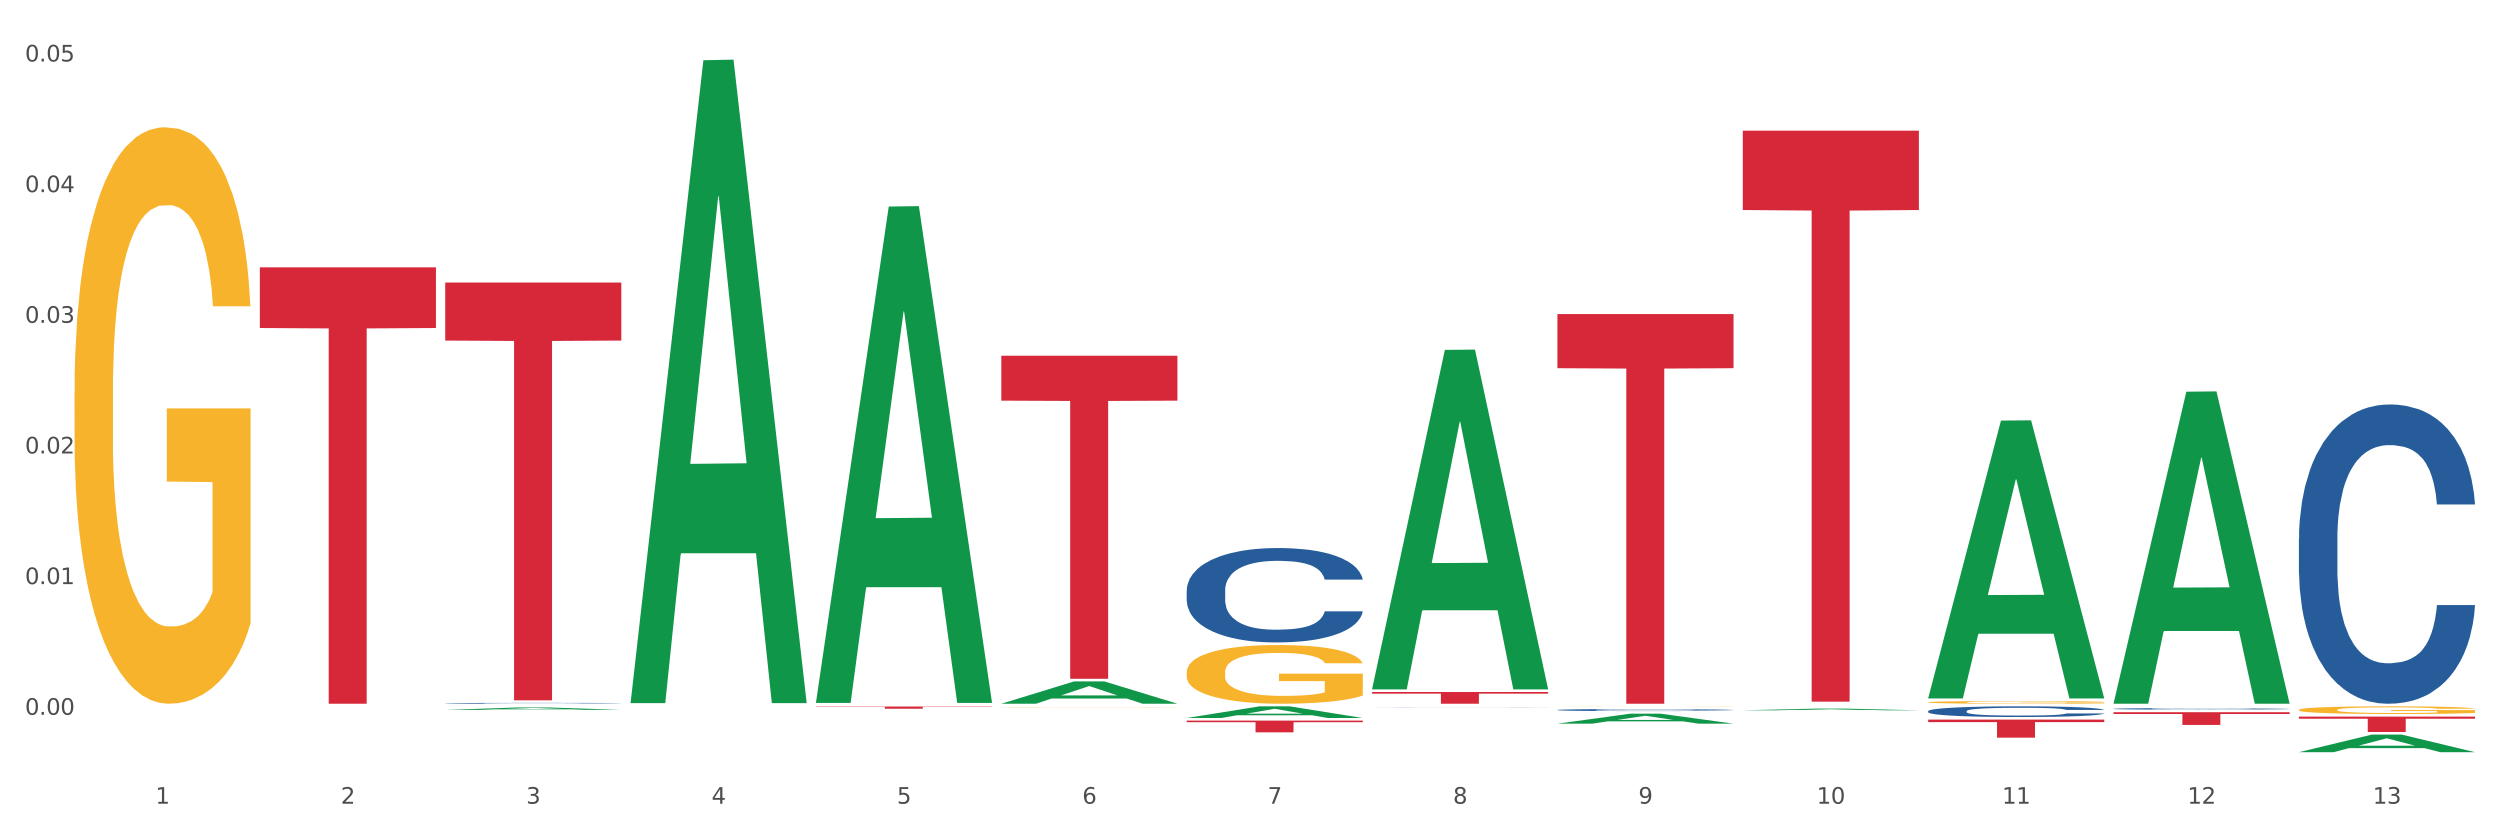 <?xml version="1.0" encoding="utf-8" standalone="no"?>
<!DOCTYPE svg PUBLIC "-//W3C//DTD SVG 1.1//EN"
  "http://www.w3.org/Graphics/SVG/1.1/DTD/svg11.dtd">
<svg xmlns:xlink="http://www.w3.org/1999/xlink" width="1080pt" height="360pt" viewBox="0 0 1080 360" xmlns="http://www.w3.org/2000/svg" version="1.1">
 <rect x="0" y="0" width="1080" height="360" fill="#333333" stroke="none"/>
 <defs>
  <style type="text/css">*{stroke-linejoin: round; stroke-linecap: butt}</style>
 </defs>
 <g id="figure_1">
  <g id="patch_1">
   <path d="M 0 360 
L 1080 360 
L 1080 0 
L 0 0 
z
" style="fill: #ffffff; stroke: #ffffff; stroke-linejoin: miter"/>
  </g>
  <g id="axes_1">
   <g id="matplotlib.axis_1">
    <g id="xtick_1">
     <g id="text_1">
      <!-- 1 -->
      <g style="fill: #4d4d4d" transform="translate(67.159 347.204) scale(0.096 -0.096)">
       <defs>
        <path id="DejaVuSans-31" d="M 794 531 
L 1825 531 
L 1825 4091 
L 703 3866 
L 703 4441 
L 1819 4666 
L 2450 4666 
L 2450 531 
L 3481 531 
L 3481 0 
L 794 0 
L 794 531 
z
" transform="scale(0.016)"/>
       </defs>
       <use xlink:href="#DejaVuSans-31"/>
      </g>
     </g>
    </g>
    <g id="xtick_2">
     <g id="text_2">
      <!-- 2 -->
      <g style="fill: #4d4d4d" transform="translate(147.238 347.204) scale(0.096 -0.096)">
       <defs>
        <path id="DejaVuSans-32" d="M 1228 531 
L 3431 531 
L 3431 0 
L 469 0 
L 469 531 
Q 828 903 1448 1529 
Q 2069 2156 2228 2338 
Q 2531 2678 2651 2914 
Q 2772 3150 2772 3378 
Q 2772 3750 2511 3984 
Q 2250 4219 1831 4219 
Q 1534 4219 1204 4116 
Q 875 4013 500 3803 
L 500 4441 
Q 881 4594 1212 4672 
Q 1544 4750 1819 4750 
Q 2544 4750 2975 4387 
Q 3406 4025 3406 3419 
Q 3406 3131 3298 2873 
Q 3191 2616 2906 2266 
Q 2828 2175 2409 1742 
Q 1991 1309 1228 531 
z
" transform="scale(0.016)"/>
       </defs>
       <use xlink:href="#DejaVuSans-32"/>
      </g>
     </g>
    </g>
    <g id="xtick_3">
     <g id="text_3">
      <!-- 3 -->
      <g style="fill: #4d4d4d" transform="translate(227.317 347.204) scale(0.096 -0.096)">
       <defs>
        <path id="DejaVuSans-33" d="M 2597 2516 
Q 3050 2419 3304 2112 
Q 3559 1806 3559 1356 
Q 3559 666 3084 287 
Q 2609 -91 1734 -91 
Q 1441 -91 1130 -33 
Q 819 25 488 141 
L 488 750 
Q 750 597 1062 519 
Q 1375 441 1716 441 
Q 2309 441 2620 675 
Q 2931 909 2931 1356 
Q 2931 1769 2642 2001 
Q 2353 2234 1838 2234 
L 1294 2234 
L 1294 2753 
L 1863 2753 
Q 2328 2753 2575 2939 
Q 2822 3125 2822 3475 
Q 2822 3834 2567 4026 
Q 2313 4219 1838 4219 
Q 1578 4219 1281 4162 
Q 984 4106 628 3988 
L 628 4550 
Q 988 4650 1302 4700 
Q 1616 4750 1894 4750 
Q 2613 4750 3031 4423 
Q 3450 4097 3450 3541 
Q 3450 3153 3228 2886 
Q 3006 2619 2597 2516 
z
" transform="scale(0.016)"/>
       </defs>
       <use xlink:href="#DejaVuSans-33"/>
      </g>
     </g>
    </g>
    <g id="xtick_4">
     <g id="text_4">
      <!-- 4 -->
      <g style="fill: #4d4d4d" transform="translate(307.396 347.204) scale(0.096 -0.096)">
       <defs>
        <path id="DejaVuSans-34" d="M 2419 4116 
L 825 1625 
L 2419 1625 
L 2419 4116 
z
M 2253 4666 
L 3047 4666 
L 3047 1625 
L 3713 1625 
L 3713 1100 
L 3047 1100 
L 3047 0 
L 2419 0 
L 2419 1100 
L 313 1100 
L 313 1709 
L 2253 4666 
z
" transform="scale(0.016)"/>
       </defs>
       <use xlink:href="#DejaVuSans-34"/>
      </g>
     </g>
    </g>
    <g id="xtick_5">
     <g id="text_5">
      <!-- 5 -->
      <g style="fill: #4d4d4d" transform="translate(387.475 347.204) scale(0.096 -0.096)">
       <defs>
        <path id="DejaVuSans-35" d="M 691 4666 
L 3169 4666 
L 3169 4134 
L 1269 4134 
L 1269 2991 
Q 1406 3038 1543 3061 
Q 1681 3084 1819 3084 
Q 2600 3084 3056 2656 
Q 3513 2228 3513 1497 
Q 3513 744 3044 326 
Q 2575 -91 1722 -91 
Q 1428 -91 1123 -41 
Q 819 9 494 109 
L 494 744 
Q 775 591 1075 516 
Q 1375 441 1709 441 
Q 2250 441 2565 725 
Q 2881 1009 2881 1497 
Q 2881 1984 2565 2268 
Q 2250 2553 1709 2553 
Q 1456 2553 1204 2497 
Q 953 2441 691 2322 
L 691 4666 
z
" transform="scale(0.016)"/>
       </defs>
       <use xlink:href="#DejaVuSans-35"/>
      </g>
     </g>
    </g>
    <g id="xtick_6">
     <g id="text_6">
      <!-- 6 -->
      <g style="fill: #4d4d4d" transform="translate(467.554 347.204) scale(0.096 -0.096)">
       <defs>
        <path id="DejaVuSans-36" d="M 2113 2584 
Q 1688 2584 1439 2293 
Q 1191 2003 1191 1497 
Q 1191 994 1439 701 
Q 1688 409 2113 409 
Q 2538 409 2786 701 
Q 3034 994 3034 1497 
Q 3034 2003 2786 2293 
Q 2538 2584 2113 2584 
z
M 3366 4563 
L 3366 3988 
Q 3128 4100 2886 4159 
Q 2644 4219 2406 4219 
Q 1781 4219 1451 3797 
Q 1122 3375 1075 2522 
Q 1259 2794 1537 2939 
Q 1816 3084 2150 3084 
Q 2853 3084 3261 2657 
Q 3669 2231 3669 1497 
Q 3669 778 3244 343 
Q 2819 -91 2113 -91 
Q 1303 -91 875 529 
Q 447 1150 447 2328 
Q 447 3434 972 4092 
Q 1497 4750 2381 4750 
Q 2619 4750 2861 4703 
Q 3103 4656 3366 4563 
z
" transform="scale(0.016)"/>
       </defs>
       <use xlink:href="#DejaVuSans-36"/>
      </g>
     </g>
    </g>
    <g id="xtick_7">
     <g id="text_7">
      <!-- 7 -->
      <g style="fill: #4d4d4d" transform="translate(547.634 347.204) scale(0.096 -0.096)">
       <defs>
        <path id="DejaVuSans-37" d="M 525 4666 
L 3525 4666 
L 3525 4397 
L 1831 0 
L 1172 0 
L 2766 4134 
L 525 4134 
L 525 4666 
z
" transform="scale(0.016)"/>
       </defs>
       <use xlink:href="#DejaVuSans-37"/>
      </g>
     </g>
    </g>
    <g id="xtick_8">
     <g id="text_8">
      <!-- 8 -->
      <g style="fill: #4d4d4d" transform="translate(627.713 347.204) scale(0.096 -0.096)">
       <defs>
        <path id="DejaVuSans-38" d="M 2034 2216 
Q 1584 2216 1326 1975 
Q 1069 1734 1069 1313 
Q 1069 891 1326 650 
Q 1584 409 2034 409 
Q 2484 409 2743 651 
Q 3003 894 3003 1313 
Q 3003 1734 2745 1975 
Q 2488 2216 2034 2216 
z
M 1403 2484 
Q 997 2584 770 2862 
Q 544 3141 544 3541 
Q 544 4100 942 4425 
Q 1341 4750 2034 4750 
Q 2731 4750 3128 4425 
Q 3525 4100 3525 3541 
Q 3525 3141 3298 2862 
Q 3072 2584 2669 2484 
Q 3125 2378 3379 2068 
Q 3634 1759 3634 1313 
Q 3634 634 3220 271 
Q 2806 -91 2034 -91 
Q 1263 -91 848 271 
Q 434 634 434 1313 
Q 434 1759 690 2068 
Q 947 2378 1403 2484 
z
M 1172 3481 
Q 1172 3119 1398 2916 
Q 1625 2713 2034 2713 
Q 2441 2713 2670 2916 
Q 2900 3119 2900 3481 
Q 2900 3844 2670 4047 
Q 2441 4250 2034 4250 
Q 1625 4250 1398 4047 
Q 1172 3844 1172 3481 
z
" transform="scale(0.016)"/>
       </defs>
       <use xlink:href="#DejaVuSans-38"/>
      </g>
     </g>
    </g>
    <g id="xtick_9">
     <g id="text_9">
      <!-- 9 -->
      <g style="fill: #4d4d4d" transform="translate(707.792 347.204) scale(0.096 -0.096)">
       <defs>
        <path id="DejaVuSans-39" d="M 703 97 
L 703 672 
Q 941 559 1184 500 
Q 1428 441 1663 441 
Q 2288 441 2617 861 
Q 2947 1281 2994 2138 
Q 2813 1869 2534 1725 
Q 2256 1581 1919 1581 
Q 1219 1581 811 2004 
Q 403 2428 403 3163 
Q 403 3881 828 4315 
Q 1253 4750 1959 4750 
Q 2769 4750 3195 4129 
Q 3622 3509 3622 2328 
Q 3622 1225 3098 567 
Q 2575 -91 1691 -91 
Q 1453 -91 1209 -44 
Q 966 3 703 97 
z
M 1959 2075 
Q 2384 2075 2632 2365 
Q 2881 2656 2881 3163 
Q 2881 3666 2632 3958 
Q 2384 4250 1959 4250 
Q 1534 4250 1286 3958 
Q 1038 3666 1038 3163 
Q 1038 2656 1286 2365 
Q 1534 2075 1959 2075 
z
" transform="scale(0.016)"/>
       </defs>
       <use xlink:href="#DejaVuSans-39"/>
      </g>
     </g>
    </g>
    <g id="xtick_10">
     <g id="text_10">
      <!-- 10 -->
      <g style="fill: #4d4d4d" transform="translate(784.817 347.204) scale(0.096 -0.096)">
       <defs>
        <path id="DejaVuSans-30" d="M 2034 4250 
Q 1547 4250 1301 3770 
Q 1056 3291 1056 2328 
Q 1056 1369 1301 889 
Q 1547 409 2034 409 
Q 2525 409 2770 889 
Q 3016 1369 3016 2328 
Q 3016 3291 2770 3770 
Q 2525 4250 2034 4250 
z
M 2034 4750 
Q 2819 4750 3233 4129 
Q 3647 3509 3647 2328 
Q 3647 1150 3233 529 
Q 2819 -91 2034 -91 
Q 1250 -91 836 529 
Q 422 1150 422 2328 
Q 422 3509 836 4129 
Q 1250 4750 2034 4750 
z
" transform="scale(0.016)"/>
       </defs>
       <use xlink:href="#DejaVuSans-31"/>
       <use xlink:href="#DejaVuSans-30" transform="translate(63.623 0)"/>
      </g>
     </g>
    </g>
    <g id="xtick_11">
     <g id="text_11">
      <!-- 11 -->
      <g style="fill: #4d4d4d" transform="translate(864.896 347.204) scale(0.096 -0.096)">
       <use xlink:href="#DejaVuSans-31"/>
       <use xlink:href="#DejaVuSans-31" transform="translate(63.623 0)"/>
      </g>
     </g>
    </g>
    <g id="xtick_12">
     <g id="text_12">
      <!-- 12 -->
      <g style="fill: #4d4d4d" transform="translate(944.975 347.204) scale(0.096 -0.096)">
       <use xlink:href="#DejaVuSans-31"/>
       <use xlink:href="#DejaVuSans-32" transform="translate(63.623 0)"/>
      </g>
     </g>
    </g>
    <g id="xtick_13">
     <g id="text_13">
      <!-- 13 -->
      <g style="fill: #4d4d4d" transform="translate(1025.054 347.204) scale(0.096 -0.096)">
       <use xlink:href="#DejaVuSans-31"/>
       <use xlink:href="#DejaVuSans-33" transform="translate(63.623 0)"/>
      </g>
     </g>
    </g>
    <g id="xtick_14"/>
    <g id="xtick_15"/>
    <g id="xtick_16"/>
    <g id="xtick_17"/>
    <g id="xtick_18"/>
    <g id="xtick_19"/>
    <g id="xtick_20"/>
    <g id="xtick_21"/>
    <g id="xtick_22"/>
    <g id="xtick_23"/>
    <g id="xtick_24"/>
    <g id="xtick_25"/>
   </g>
   <g id="matplotlib.axis_2">
    <g id="ytick_1">
     <g id="text_14">
      <!-- 0.00 -->
      <g style="fill: #4d4d4d" transform="translate(10.8 308.783) scale(0.096 -0.096)">
       <defs>
        <path id="DejaVuSans-2e" d="M 684 794 
L 1344 794 
L 1344 0 
L 684 0 
L 684 794 
z
" transform="scale(0.016)"/>
       </defs>
       <use xlink:href="#DejaVuSans-30"/>
       <use xlink:href="#DejaVuSans-2e" transform="translate(63.623 0)"/>
       <use xlink:href="#DejaVuSans-30" transform="translate(95.41 0)"/>
       <use xlink:href="#DejaVuSans-30" transform="translate(159.033 0)"/>
      </g>
     </g>
    </g>
    <g id="ytick_2">
     <g id="text_15">
      <!-- 0.01 -->
      <g style="fill: #4d4d4d" transform="translate(10.8 252.339) scale(0.096 -0.096)">
       <use xlink:href="#DejaVuSans-30"/>
       <use xlink:href="#DejaVuSans-2e" transform="translate(63.623 0)"/>
       <use xlink:href="#DejaVuSans-30" transform="translate(95.41 0)"/>
       <use xlink:href="#DejaVuSans-31" transform="translate(159.033 0)"/>
      </g>
     </g>
    </g>
    <g id="ytick_3">
     <g id="text_16">
      <!-- 0.02 -->
      <g style="fill: #4d4d4d" transform="translate(10.8 195.895) scale(0.096 -0.096)">
       <use xlink:href="#DejaVuSans-30"/>
       <use xlink:href="#DejaVuSans-2e" transform="translate(63.623 0)"/>
       <use xlink:href="#DejaVuSans-30" transform="translate(95.41 0)"/>
       <use xlink:href="#DejaVuSans-32" transform="translate(159.033 0)"/>
      </g>
     </g>
    </g>
    <g id="ytick_4">
     <g id="text_17">
      <!-- 0.03 -->
      <g style="fill: #4d4d4d" transform="translate(10.8 139.451) scale(0.096 -0.096)">
       <use xlink:href="#DejaVuSans-30"/>
       <use xlink:href="#DejaVuSans-2e" transform="translate(63.623 0)"/>
       <use xlink:href="#DejaVuSans-30" transform="translate(95.41 0)"/>
       <use xlink:href="#DejaVuSans-33" transform="translate(159.033 0)"/>
      </g>
     </g>
    </g>
    <g id="ytick_5">
     <g id="text_18">
      <!-- 0.04 -->
      <g style="fill: #4d4d4d" transform="translate(10.8 83.007) scale(0.096 -0.096)">
       <use xlink:href="#DejaVuSans-30"/>
       <use xlink:href="#DejaVuSans-2e" transform="translate(63.623 0)"/>
       <use xlink:href="#DejaVuSans-30" transform="translate(95.41 0)"/>
       <use xlink:href="#DejaVuSans-34" transform="translate(159.033 0)"/>
      </g>
     </g>
    </g>
    <g id="ytick_6">
     <g id="text_19">
      <!-- 0.05 -->
      <g style="fill: #4d4d4d" transform="translate(10.8 26.563) scale(0.096 -0.096)">
       <use xlink:href="#DejaVuSans-30"/>
       <use xlink:href="#DejaVuSans-2e" transform="translate(63.623 0)"/>
       <use xlink:href="#DejaVuSans-30" transform="translate(95.41 0)"/>
       <use xlink:href="#DejaVuSans-35" transform="translate(159.033 0)"/>
      </g>
     </g>
    </g>
    <g id="ytick_7"/>
    <g id="ytick_8"/>
    <g id="ytick_9"/>
    <g id="ytick_10"/>
    <g id="ytick_11"/>
    <g id="ytick_12"/>
   </g>
   <g id="PolyCollection_1">
    <path d="M 192.333 306.669 
L 192.412 306.668 
L 223.783 305.614 
L 236.802 305.613 
L 268.408 306.671 
L 253.35 306.671 
L 246.527 306.425 
L 214.136 306.425 
L 213.901 306.429 
L 207.313 306.671 
L 192.333 306.671 
L 192.333 306.669 
L 218.215 306.277 
L 242.449 306.276 
L 230.449 305.838 
L 230.292 305.836 
L 230.136 305.839 
L 218.136 306.276 
L 218.215 306.277 
L 192.333 306.669 
z
" clip-path="url(#p542a4265da)" style="fill: #109648"/>
    <path d="M 672.808 305.159 
L 672.898 305.159 
L 672.898 305.158 
L 673.078 305.156 
L 673.976 305.153 
L 675.323 305.15 
L 676.311 305.148 
L 677.299 305.147 
L 678.467 305.146 
L 679.904 305.144 
L 682.508 305.142 
L 684.125 305.141 
L 686.101 305.14 
L 689.694 305.139 
L 692.299 305.138 
L 694.993 305.137 
L 699.394 305.136 
L 702.268 305.136 
L 705.322 305.136 
L 709.005 305.135 
L 711.789 305.135 
L 717.896 305.135 
L 723.106 305.136 
L 725.621 305.136 
L 728.854 305.137 
L 730.561 305.137 
L 733.345 305.138 
L 736.219 305.139 
L 738.195 305.14 
L 741.159 305.141 
L 743.405 305.143 
L 745.47 305.145 
L 746.548 305.146 
L 747.357 305.148 
L 748.075 305.149 
L 748.794 305.151 
L 732.626 305.151 
L 731.998 305.15 
L 731.01 305.148 
L 729.573 305.147 
L 728.315 305.146 
L 726.16 305.145 
L 724.184 305.144 
L 722.118 305.143 
L 719.603 305.143 
L 717.627 305.143 
L 714.843 305.142 
L 709.364 305.142 
L 705.681 305.143 
L 703.166 305.143 
L 701.55 305.144 
L 700.113 305.144 
L 698.496 305.145 
L 696.61 305.146 
L 695.263 305.147 
L 693.915 305.148 
L 692.837 305.149 
L 691.849 305.15 
L 691.041 305.152 
L 690.412 305.153 
L 689.873 305.155 
L 689.424 305.158 
L 689.424 305.165 
L 689.604 305.166 
L 690.053 305.168 
L 690.592 305.169 
L 691.49 305.171 
L 692.299 305.172 
L 693.825 305.174 
L 695.532 305.176 
L 696.879 305.176 
L 698.226 305.177 
L 700.562 305.178 
L 703.166 305.179 
L 705.412 305.18 
L 708.466 305.18 
L 710.531 305.18 
L 712.328 305.18 
L 716.729 305.18 
L 719.872 305.18 
L 723.375 305.18 
L 726.07 305.179 
L 728.315 305.179 
L 730.83 305.178 
L 732.447 305.177 
L 732.447 305.167 
L 712.687 305.167 
L 712.687 305.161 
L 748.883 305.161 
L 748.883 305.18 
L 747.357 305.181 
L 745.65 305.182 
L 743.854 305.183 
L 741.159 305.184 
L 737.926 305.185 
L 735.052 305.185 
L 731.998 305.186 
L 728.405 305.187 
L 723.735 305.187 
L 720.86 305.187 
L 717.268 305.187 
L 713.046 305.187 
L 709.364 305.187 
L 705.771 305.187 
L 701.999 305.187 
L 698.316 305.186 
L 695.532 305.185 
L 692.748 305.185 
L 689.784 305.184 
L 687.448 305.183 
L 685.652 305.182 
L 683.676 305.181 
L 681.52 305.179 
L 679.904 305.178 
L 678.467 305.177 
L 676.94 305.175 
L 675.862 305.173 
L 674.784 305.172 
L 674.155 305.17 
L 673.437 305.168 
L 672.898 305.165 
L 672.808 305.159 
z
" clip-path="url(#p542a4265da)" style="fill: #f7b32b"/>
    <path d="M 832.967 303.396 
L 833.056 303.395 
L 833.056 303.357 
L 833.236 303.324 
L 834.134 303.245 
L 835.481 303.18 
L 836.469 303.145 
L 837.457 303.116 
L 838.625 303.088 
L 840.062 303.058 
L 842.667 303.015 
L 844.283 302.993 
L 846.259 302.969 
L 849.852 302.936 
L 852.457 302.917 
L 855.151 302.901 
L 859.552 302.882 
L 862.427 302.873 
L 865.48 302.867 
L 869.163 302.863 
L 871.947 302.862 
L 878.055 302.865 
L 883.264 302.874 
L 885.779 302.882 
L 889.012 302.895 
L 890.719 302.903 
L 893.503 302.92 
L 896.377 302.942 
L 898.353 302.961 
L 901.317 302.997 
L 903.563 303.033 
L 905.629 303.077 
L 906.706 303.108 
L 907.515 303.136 
L 908.233 303.169 
L 908.952 303.221 
L 892.785 303.221 
L 892.156 303.184 
L 891.168 303.149 
L 889.731 303.115 
L 888.474 303.094 
L 886.318 303.068 
L 884.342 303.051 
L 882.276 303.038 
L 879.761 303.028 
L 877.785 303.022 
L 875.001 303.018 
L 869.522 303.019 
L 865.84 303.028 
L 863.325 303.038 
L 861.708 303.048 
L 860.271 303.058 
L 858.654 303.073 
L 856.768 303.095 
L 855.421 303.115 
L 854.074 303.141 
L 852.996 303.166 
L 852.008 303.195 
L 851.199 303.227 
L 850.571 303.26 
L 850.032 303.3 
L 849.583 303.366 
L 849.583 303.511 
L 849.762 303.544 
L 850.211 303.587 
L 850.75 303.62 
L 851.648 303.659 
L 852.457 303.685 
L 853.984 303.723 
L 855.69 303.755 
L 857.038 303.775 
L 858.385 303.792 
L 860.72 303.815 
L 863.325 303.834 
L 865.57 303.846 
L 868.624 303.856 
L 870.69 303.861 
L 872.486 303.863 
L 876.887 303.863 
L 880.031 303.859 
L 883.534 303.852 
L 886.228 303.843 
L 888.474 303.831 
L 890.988 303.812 
L 892.605 303.794 
L 892.605 303.573 
L 872.845 303.572 
L 872.845 303.426 
L 909.042 303.426 
L 909.042 303.856 
L 907.515 303.878 
L 905.808 303.899 
L 904.012 303.916 
L 901.317 303.939 
L 898.084 303.96 
L 895.21 303.975 
L 892.156 303.987 
L 888.563 303.999 
L 883.893 304.009 
L 881.019 304.014 
L 877.426 304.017 
L 873.205 304.018 
L 869.522 304.016 
L 865.929 304.01 
L 862.157 304.001 
L 858.475 303.987 
L 855.69 303.973 
L 852.906 303.957 
L 849.942 303.934 
L 847.607 303.913 
L 845.81 303.894 
L 843.834 303.87 
L 841.679 303.838 
L 840.062 303.81 
L 838.625 303.78 
L 837.098 303.742 
L 836.02 303.71 
L 834.942 303.668 
L 834.314 303.638 
L 833.595 303.59 
L 833.056 303.524 
L 832.967 303.396 
z
" clip-path="url(#p542a4265da)" style="fill: #f7b32b"/>
    <path d="M 993.125 306.667 
L 993.215 306.664 
L 993.215 306.555 
L 993.394 306.461 
L 994.292 306.234 
L 995.64 306.046 
L 996.628 305.946 
L 997.616 305.865 
L 998.783 305.783 
L 1000.22 305.698 
L 1002.825 305.574 
L 1004.442 305.511 
L 1006.418 305.444 
L 1010.01 305.347 
L 1012.615 305.293 
L 1015.31 305.247 
L 1019.711 305.193 
L 1022.585 305.169 
L 1025.639 305.15 
L 1029.321 305.138 
L 1032.105 305.135 
L 1038.213 305.144 
L 1043.422 305.172 
L 1045.937 305.193 
L 1049.171 305.229 
L 1050.877 305.253 
L 1053.662 305.302 
L 1056.536 305.365 
L 1058.512 305.42 
L 1061.476 305.523 
L 1063.721 305.626 
L 1065.787 305.753 
L 1066.865 305.841 
L 1067.673 305.922 
L 1068.392 306.016 
L 1069.11 306.164 
L 1052.943 306.164 
L 1052.314 306.058 
L 1051.326 305.959 
L 1049.889 305.862 
L 1048.632 305.801 
L 1046.476 305.725 
L 1044.5 305.677 
L 1042.434 305.641 
L 1039.92 305.61 
L 1037.944 305.595 
L 1035.159 305.583 
L 1029.68 305.586 
L 1025.998 305.61 
L 1023.483 305.641 
L 1021.866 305.668 
L 1020.429 305.698 
L 1018.813 305.741 
L 1016.926 305.804 
L 1015.579 305.862 
L 1014.232 305.934 
L 1013.154 306.007 
L 1012.166 306.092 
L 1011.358 306.182 
L 1010.729 306.276 
L 1010.19 306.391 
L 1009.741 306.582 
L 1009.741 306.997 
L 1009.921 307.09 
L 1010.37 307.215 
L 1010.909 307.308 
L 1011.807 307.42 
L 1012.615 307.496 
L 1014.142 307.605 
L 1015.849 307.696 
L 1017.196 307.753 
L 1018.543 307.802 
L 1020.878 307.868 
L 1023.483 307.923 
L 1025.728 307.956 
L 1028.782 307.986 
L 1030.848 307.998 
L 1032.644 308.004 
L 1037.045 308.004 
L 1040.189 307.995 
L 1043.692 307.974 
L 1046.386 307.947 
L 1048.632 307.914 
L 1051.147 307.859 
L 1052.763 307.808 
L 1052.763 307.175 
L 1033.004 307.172 
L 1033.004 306.751 
L 1069.2 306.751 
L 1069.2 307.986 
L 1067.673 308.05 
L 1065.967 308.107 
L 1064.17 308.159 
L 1061.476 308.222 
L 1058.242 308.283 
L 1055.368 308.325 
L 1052.314 308.362 
L 1048.722 308.395 
L 1044.051 308.425 
L 1041.177 308.437 
L 1037.584 308.446 
L 1033.363 308.449 
L 1029.68 308.443 
L 1026.088 308.428 
L 1022.315 308.401 
L 1018.633 308.362 
L 1015.849 308.322 
L 1013.064 308.274 
L 1010.1 308.21 
L 1007.765 308.15 
L 1005.969 308.095 
L 1003.993 308.026 
L 1001.837 307.935 
L 1000.22 307.853 
L 998.783 307.768 
L 997.256 307.659 
L 996.179 307.566 
L 995.101 307.448 
L 994.472 307.36 
L 993.754 307.224 
L 993.215 307.033 
L 993.125 306.667 
z
" clip-path="url(#p542a4265da)" style="fill: #f7b32b"/>
    <path d="M 832.967 307.209 
L 833.056 307.205 
L 833.056 307.087 
L 833.326 306.926 
L 834.315 306.631 
L 835.574 306.408 
L 837.732 306.147 
L 838.901 306.037 
L 840.43 305.915 
L 843.577 305.717 
L 847.174 305.548 
L 849.692 305.456 
L 851.581 305.397 
L 855.807 305.291 
L 858.235 305.245 
L 860.753 305.207 
L 862.911 305.182 
L 866.508 305.152 
L 869.385 305.14 
L 872.713 305.135 
L 875.5 305.14 
L 879.187 305.156 
L 884.583 305.207 
L 886.651 305.236 
L 889.438 305.287 
L 892.316 305.354 
L 894.654 305.422 
L 897.352 305.519 
L 900.139 305.645 
L 902.837 305.805 
L 904.725 305.953 
L 906.254 306.109 
L 907.603 306.298 
L 908.592 306.505 
L 909.042 306.678 
L 892.586 306.678 
L 892.136 306.522 
L 891.237 306.353 
L 890.338 306.239 
L 889.348 306.147 
L 887.82 306.041 
L 886.471 305.974 
L 884.223 305.894 
L 882.155 305.843 
L 880.446 305.814 
L 878.378 305.789 
L 873.972 305.763 
L 870.824 305.763 
L 868.846 305.772 
L 866.418 305.793 
L 864.35 305.822 
L 861.922 305.873 
L 860.033 305.928 
L 858.145 305.999 
L 857.066 306.05 
L 855.447 306.143 
L 854.368 306.218 
L 852.929 306.349 
L 852.12 306.442 
L 850.681 306.682 
L 850.052 306.859 
L 849.782 306.981 
L 849.602 307.116 
L 849.602 307.774 
L 850.142 308.069 
L 850.591 308.195 
L 851.311 308.338 
L 852.66 308.524 
L 854.638 308.705 
L 856.706 308.836 
L 858.415 308.916 
L 860.033 308.975 
L 861.652 309.021 
L 863.63 309.063 
L 865.249 309.088 
L 867.677 309.114 
L 870.554 309.126 
L 872.803 309.126 
L 877.389 309.105 
L 879.457 309.084 
L 881.435 309.055 
L 883.593 309.008 
L 885.302 308.958 
L 886.291 308.92 
L 887.91 308.84 
L 889.169 308.755 
L 890.248 308.659 
L 890.967 308.574 
L 891.776 308.448 
L 892.406 308.305 
L 892.586 308.229 
L 909.042 308.229 
L 908.682 308.38 
L 908.053 308.528 
L 906.794 308.726 
L 905.804 308.84 
L 904.276 308.979 
L 902.657 309.097 
L 900.409 309.227 
L 898.341 309.324 
L 896.183 309.409 
L 893.845 309.485 
L 889.618 309.59 
L 888.09 309.619 
L 884.852 309.67 
L 882.334 309.699 
L 878.648 309.729 
L 874.871 309.746 
L 870.914 309.75 
L 867.407 309.742 
L 863.54 309.716 
L 861.113 309.691 
L 858.415 309.653 
L 855.268 309.594 
L 852.3 309.522 
L 849.512 309.438 
L 846.905 309.341 
L 844.477 309.232 
L 841.329 309.05 
L 838.991 308.873 
L 837.283 308.709 
L 836.114 308.57 
L 834.945 308.393 
L 834.315 308.271 
L 833.326 307.976 
L 832.967 307.702 
L 832.967 307.209 
z
" clip-path="url(#p542a4265da)" style="fill: #255c99"/>
    <path d="M 993.125 309.567 
L 1069.2 309.567 
L 1069.2 310.494 
L 1039.275 310.5 
L 1039.275 316.237 
L 1022.87 316.237 
L 1022.87 310.5 
L 993.125 310.494 
L 993.125 309.573 
L 993.125 309.567 
z
" clip-path="url(#p542a4265da)" style="fill: #d62839"/>
    <path d="M 913.046 307.681 
L 989.121 307.681 
L 989.121 308.445 
L 959.196 308.45 
L 959.196 313.179 
L 942.791 313.179 
L 942.791 308.45 
L 913.046 308.445 
L 913.046 307.686 
L 913.046 307.681 
z
" clip-path="url(#p542a4265da)" style="fill: #d62839"/>
    <path d="M 832.967 310.868 
L 909.042 310.868 
L 909.042 311.951 
L 879.116 311.958 
L 879.116 318.664 
L 862.712 318.664 
L 862.712 311.958 
L 832.967 311.951 
L 832.967 310.875 
L 832.967 310.868 
z
" clip-path="url(#p542a4265da)" style="fill: #d62839"/>
    <path d="M 752.887 56.452 
L 828.963 56.452 
L 828.963 90.732 
L 799.037 90.964 
L 799.037 303.127 
L 782.632 303.127 
L 782.632 90.964 
L 752.887 90.732 
L 752.887 56.684 
L 752.887 56.452 
z
" clip-path="url(#p542a4265da)" style="fill: #d62839"/>
    <path d="M 672.808 135.666 
L 748.883 135.666 
L 748.883 159.061 
L 718.958 159.219 
L 718.958 304.018 
L 702.553 304.018 
L 702.553 159.219 
L 672.808 159.061 
L 672.808 135.824 
L 672.808 135.666 
z
" clip-path="url(#p542a4265da)" style="fill: #d62839"/>
    <path d="M 512.65 290.373 
L 512.74 290.35 
L 512.74 289.516 
L 512.919 288.798 
L 513.818 287.061 
L 515.165 285.624 
L 516.153 284.86 
L 517.141 284.234 
L 518.308 283.609 
L 519.745 282.96 
L 522.35 282.01 
L 523.967 281.524 
L 525.943 281.014 
L 529.536 280.273 
L 532.14 279.856 
L 534.835 279.508 
L 539.236 279.092 
L 542.11 278.906 
L 545.164 278.767 
L 548.846 278.675 
L 551.631 278.651 
L 557.738 278.721 
L 562.948 278.929 
L 565.462 279.092 
L 568.696 279.37 
L 570.402 279.555 
L 573.187 279.925 
L 576.061 280.412 
L 578.037 280.829 
L 581.001 281.617 
L 583.246 282.404 
L 585.312 283.377 
L 586.39 284.049 
L 587.198 284.674 
L 587.917 285.393 
L 588.635 286.528 
L 572.468 286.528 
L 571.839 285.717 
L 570.851 284.952 
L 569.414 284.211 
L 568.157 283.748 
L 566.001 283.169 
L 564.025 282.798 
L 561.96 282.52 
L 559.445 282.288 
L 557.469 282.173 
L 554.684 282.08 
L 549.206 282.103 
L 545.523 282.288 
L 543.008 282.52 
L 541.391 282.729 
L 539.954 282.96 
L 538.338 283.285 
L 536.451 283.771 
L 535.104 284.211 
L 533.757 284.767 
L 532.679 285.323 
L 531.691 285.972 
L 530.883 286.667 
L 530.254 287.385 
L 529.715 288.265 
L 529.266 289.725 
L 529.266 292.898 
L 529.446 293.616 
L 529.895 294.566 
L 530.434 295.284 
L 531.332 296.141 
L 532.14 296.721 
L 533.667 297.555 
L 535.374 298.25 
L 536.721 298.69 
L 538.068 299.06 
L 540.403 299.57 
L 543.008 299.987 
L 545.254 300.242 
L 548.307 300.473 
L 550.373 300.566 
L 552.169 300.612 
L 556.571 300.612 
L 559.714 300.543 
L 563.217 300.381 
L 565.912 300.172 
L 568.157 299.918 
L 570.672 299.501 
L 572.289 299.107 
L 572.289 294.265 
L 552.529 294.242 
L 552.529 291.022 
L 588.725 291.022 
L 588.725 300.473 
L 587.198 300.96 
L 585.492 301.4 
L 583.695 301.794 
L 581.001 302.28 
L 577.767 302.744 
L 574.893 303.068 
L 571.839 303.346 
L 568.247 303.601 
L 563.576 303.833 
L 560.702 303.925 
L 557.109 303.995 
L 552.888 304.018 
L 549.206 303.972 
L 545.613 303.856 
L 541.841 303.647 
L 538.158 303.346 
L 535.374 303.045 
L 532.589 302.674 
L 529.625 302.188 
L 527.29 301.724 
L 525.494 301.307 
L 523.518 300.775 
L 521.362 300.08 
L 519.745 299.454 
L 518.308 298.806 
L 516.781 297.972 
L 515.704 297.253 
L 514.626 296.35 
L 513.997 295.678 
L 513.279 294.636 
L 512.74 293.176 
L 512.65 290.373 
z
" clip-path="url(#p542a4265da)" style="fill: #f7b32b"/>
    <path d="M 592.729 298.951 
L 668.804 298.951 
L 668.804 299.656 
L 638.879 299.66 
L 638.879 304.018 
L 622.474 304.018 
L 622.474 299.66 
L 592.729 299.656 
L 592.729 298.956 
L 592.729 298.951 
z
" clip-path="url(#p542a4265da)" style="fill: #d62839"/>
    <path d="M 432.571 153.686 
L 508.646 153.686 
L 508.646 173.079 
L 478.721 173.21 
L 478.721 293.237 
L 462.316 293.237 
L 462.316 173.21 
L 432.571 173.079 
L 432.571 153.817 
L 432.571 153.686 
z
" clip-path="url(#p542a4265da)" style="fill: #d62839"/>
    <path d="M 352.492 305.223 
L 428.567 305.223 
L 428.567 305.354 
L 398.641 305.355 
L 398.641 306.168 
L 382.237 306.168 
L 382.237 305.355 
L 352.492 305.354 
L 352.492 305.224 
L 352.492 305.223 
z
" clip-path="url(#p542a4265da)" style="fill: #d62839"/>
    <path d="M 192.333 122.043 
L 268.408 122.043 
L 268.408 147.125 
L 238.483 147.294 
L 238.483 302.531 
L 222.078 302.531 
L 222.078 147.294 
L 192.333 147.125 
L 192.333 122.213 
L 192.333 122.043 
z
" clip-path="url(#p542a4265da)" style="fill: #d62839"/>
    <path d="M 112.254 115.501 
L 188.329 115.501 
L 188.329 141.699 
L 158.404 141.876 
L 158.404 304.018 
L 141.999 304.018 
L 141.999 141.876 
L 112.254 141.699 
L 112.254 115.678 
L 112.254 115.501 
z
" clip-path="url(#p542a4265da)" style="fill: #d62839"/>
    <path d="M 192.333 303.814 
L 192.423 303.814 
L 192.423 303.805 
L 192.693 303.792 
L 193.682 303.768 
L 194.941 303.75 
L 197.099 303.729 
L 198.268 303.721 
L 199.797 303.711 
L 202.944 303.695 
L 206.541 303.681 
L 209.059 303.674 
L 210.947 303.669 
L 215.174 303.661 
L 217.602 303.657 
L 220.12 303.654 
L 222.278 303.652 
L 225.875 303.65 
L 228.752 303.649 
L 232.079 303.648 
L 234.867 303.649 
L 238.554 303.65 
L 243.949 303.654 
L 246.018 303.656 
L 248.805 303.66 
L 251.683 303.666 
L 254.021 303.671 
L 256.718 303.679 
L 259.506 303.689 
L 262.204 303.702 
L 264.092 303.714 
L 265.621 303.726 
L 266.97 303.741 
L 267.959 303.758 
L 268.408 303.772 
L 251.953 303.772 
L 251.503 303.759 
L 250.604 303.746 
L 249.704 303.737 
L 248.715 303.729 
L 247.187 303.721 
L 245.838 303.715 
L 243.59 303.709 
L 241.521 303.705 
L 239.813 303.703 
L 237.745 303.701 
L 233.338 303.699 
L 230.191 303.699 
L 228.213 303.699 
L 225.785 303.701 
L 223.717 303.703 
L 221.289 303.707 
L 219.4 303.712 
L 217.512 303.717 
L 216.433 303.722 
L 214.814 303.729 
L 213.735 303.735 
L 212.296 303.745 
L 211.487 303.753 
L 210.048 303.772 
L 209.419 303.786 
L 209.149 303.796 
L 208.969 303.807 
L 208.969 303.86 
L 209.509 303.883 
L 209.958 303.893 
L 210.678 303.905 
L 212.027 303.92 
L 214.005 303.934 
L 216.073 303.945 
L 217.782 303.951 
L 219.4 303.956 
L 221.019 303.959 
L 222.997 303.963 
L 224.616 303.965 
L 227.044 303.967 
L 229.921 303.968 
L 232.169 303.968 
L 236.755 303.966 
L 238.824 303.965 
L 240.802 303.962 
L 242.96 303.958 
L 244.669 303.954 
L 245.658 303.951 
L 247.276 303.945 
L 248.535 303.938 
L 249.615 303.93 
L 250.334 303.924 
L 251.143 303.914 
L 251.773 303.902 
L 251.953 303.896 
L 268.408 303.896 
L 268.049 303.908 
L 267.419 303.92 
L 266.16 303.936 
L 265.171 303.945 
L 263.643 303.956 
L 262.024 303.966 
L 259.776 303.976 
L 257.708 303.984 
L 255.549 303.991 
L 253.211 303.997 
L 248.985 304.005 
L 247.456 304.007 
L 244.219 304.011 
L 241.701 304.014 
L 238.014 304.016 
L 234.238 304.018 
L 230.281 304.018 
L 226.774 304.017 
L 222.907 304.015 
L 220.479 304.013 
L 217.782 304.01 
L 214.634 304.005 
L 211.667 304 
L 208.879 303.993 
L 206.271 303.985 
L 203.843 303.976 
L 200.696 303.962 
L 198.358 303.948 
L 196.65 303.934 
L 195.481 303.923 
L 194.312 303.909 
L 193.682 303.899 
L 192.693 303.876 
L 192.333 303.854 
L 192.333 303.814 
z
" clip-path="url(#p542a4265da)" style="fill: #255c99"/>
    <path d="M 512.65 255.078 
L 512.74 255.041 
L 512.74 253.998 
L 513.01 252.583 
L 513.999 249.976 
L 515.258 248.002 
L 517.416 245.693 
L 518.585 244.725 
L 520.114 243.645 
L 523.261 241.895 
L 526.858 240.405 
L 529.376 239.586 
L 531.264 239.065 
L 535.49 238.134 
L 537.918 237.724 
L 540.436 237.389 
L 542.594 237.165 
L 546.191 236.905 
L 549.069 236.793 
L 552.396 236.756 
L 555.184 236.793 
L 558.871 236.942 
L 564.266 237.389 
L 566.334 237.65 
L 569.122 238.096 
L 571.999 238.692 
L 574.337 239.288 
L 577.035 240.145 
L 579.823 241.262 
L 582.52 242.677 
L 584.409 243.98 
L 585.937 245.358 
L 587.286 247.034 
L 588.275 248.859 
L 588.725 250.386 
L 572.269 250.386 
L 571.819 249.008 
L 570.92 247.518 
L 570.021 246.513 
L 569.032 245.693 
L 567.503 244.762 
L 566.154 244.167 
L 563.906 243.459 
L 561.838 243.012 
L 560.129 242.751 
L 558.061 242.528 
L 553.655 242.305 
L 550.508 242.305 
L 548.529 242.379 
L 546.101 242.565 
L 544.033 242.826 
L 541.605 243.273 
L 539.717 243.757 
L 537.828 244.39 
L 536.749 244.837 
L 535.131 245.656 
L 534.052 246.327 
L 532.613 247.481 
L 531.804 248.3 
L 530.365 250.423 
L 529.735 251.987 
L 529.466 253.067 
L 529.286 254.259 
L 529.286 260.068 
L 529.825 262.675 
L 530.275 263.792 
L 530.994 265.058 
L 532.343 266.697 
L 534.321 268.298 
L 536.39 269.453 
L 538.098 270.16 
L 539.717 270.682 
L 541.335 271.091 
L 543.314 271.464 
L 544.932 271.687 
L 547.36 271.911 
L 550.238 272.022 
L 552.486 272.022 
L 557.072 271.836 
L 559.14 271.65 
L 561.119 271.389 
L 563.277 270.98 
L 564.985 270.533 
L 565.974 270.198 
L 567.593 269.49 
L 568.852 268.745 
L 569.931 267.889 
L 570.65 267.144 
L 571.46 266.027 
L 572.089 264.76 
L 572.269 264.09 
L 588.725 264.09 
L 588.365 265.431 
L 587.736 266.734 
L 586.477 268.484 
L 585.488 269.49 
L 583.959 270.719 
L 582.341 271.762 
L 580.092 272.916 
L 578.024 273.773 
L 575.866 274.517 
L 573.528 275.188 
L 569.302 276.119 
L 567.773 276.379 
L 564.536 276.826 
L 562.018 277.087 
L 558.331 277.348 
L 554.554 277.497 
L 550.598 277.534 
L 547.091 277.459 
L 543.224 277.236 
L 540.796 277.012 
L 538.098 276.677 
L 534.951 276.156 
L 531.983 275.523 
L 529.196 274.778 
L 526.588 273.922 
L 524.16 272.953 
L 521.013 271.352 
L 518.675 269.788 
L 516.966 268.336 
L 515.797 267.107 
L 514.628 265.542 
L 513.999 264.463 
L 513.01 261.856 
L 512.65 259.435 
L 512.65 255.078 
z
" clip-path="url(#p542a4265da)" style="fill: #255c99"/>
    <path d="M 592.729 305.801 
L 592.819 305.801 
L 592.819 305.8 
L 593.089 305.798 
L 594.078 305.795 
L 595.337 305.792 
L 597.495 305.789 
L 598.664 305.788 
L 600.193 305.787 
L 603.34 305.784 
L 606.937 305.782 
L 609.455 305.781 
L 611.343 305.781 
L 615.57 305.78 
L 617.998 305.779 
L 620.515 305.779 
L 622.674 305.778 
L 626.27 305.778 
L 629.148 305.778 
L 632.475 305.778 
L 635.263 305.778 
L 638.95 305.778 
L 644.345 305.779 
L 646.413 305.779 
L 649.201 305.78 
L 652.078 305.78 
L 654.417 305.781 
L 657.114 305.782 
L 659.902 305.784 
L 662.6 305.785 
L 664.488 305.787 
L 666.017 305.789 
L 667.365 305.791 
L 668.355 305.793 
L 668.804 305.795 
L 652.348 305.795 
L 651.899 305.793 
L 650.999 305.791 
L 650.1 305.79 
L 649.111 305.789 
L 647.582 305.788 
L 646.233 305.787 
L 643.985 305.786 
L 641.917 305.786 
L 640.209 305.785 
L 638.14 305.785 
L 633.734 305.785 
L 630.587 305.785 
L 628.608 305.785 
L 626.181 305.785 
L 624.112 305.786 
L 621.684 305.786 
L 619.796 305.787 
L 617.908 305.787 
L 616.829 305.788 
L 615.21 305.789 
L 614.131 305.79 
L 612.692 305.791 
L 611.883 305.792 
L 610.444 305.795 
L 609.814 305.797 
L 609.545 305.798 
L 609.365 305.8 
L 609.365 305.807 
L 609.904 305.81 
L 610.354 305.812 
L 611.073 305.813 
L 612.422 305.816 
L 614.401 305.818 
L 616.469 305.819 
L 618.177 305.82 
L 619.796 305.821 
L 621.415 305.821 
L 623.393 305.822 
L 625.012 305.822 
L 627.439 305.822 
L 630.317 305.822 
L 632.565 305.822 
L 637.151 305.822 
L 639.219 305.822 
L 641.198 305.821 
L 643.356 305.821 
L 645.064 305.82 
L 646.054 305.82 
L 647.672 305.819 
L 648.931 305.818 
L 650.01 305.817 
L 650.73 305.816 
L 651.539 305.815 
L 652.168 305.813 
L 652.348 305.812 
L 668.804 305.812 
L 668.445 305.814 
L 667.815 305.816 
L 666.556 305.818 
L 665.567 305.819 
L 664.038 305.821 
L 662.42 305.822 
L 660.172 305.823 
L 658.103 305.824 
L 655.945 305.825 
L 653.607 305.826 
L 649.381 305.827 
L 647.852 305.828 
L 644.615 305.828 
L 642.097 305.829 
L 638.41 305.829 
L 634.633 305.829 
L 630.677 305.829 
L 627.17 305.829 
L 623.303 305.829 
L 620.875 305.829 
L 618.177 305.828 
L 615.03 305.827 
L 612.063 305.827 
L 609.275 305.826 
L 606.667 305.825 
L 604.239 305.823 
L 601.092 305.821 
L 598.754 305.819 
L 597.045 305.818 
L 595.876 305.816 
L 594.707 305.814 
L 594.078 305.813 
L 593.089 305.809 
L 592.729 305.806 
L 592.729 305.801 
z
" clip-path="url(#p542a4265da)" style="fill: #255c99"/>
    <path d="M 993.125 232.819 
L 993.215 232.701 
L 993.215 229.395 
L 993.485 224.908 
L 994.474 216.642 
L 995.733 210.385 
L 997.891 203.064 
L 999.06 199.994 
L 1000.588 196.57 
L 1003.736 191.02 
L 1007.333 186.297 
L 1009.851 183.7 
L 1011.739 182.047 
L 1015.965 179.095 
L 1018.393 177.796 
L 1020.911 176.733 
L 1023.069 176.025 
L 1026.666 175.198 
L 1029.544 174.844 
L 1032.871 174.726 
L 1035.659 174.844 
L 1039.345 175.316 
L 1044.741 176.733 
L 1046.809 177.56 
L 1049.597 178.977 
L 1052.474 180.866 
L 1054.812 182.755 
L 1057.51 185.471 
L 1060.298 189.013 
L 1062.995 193.5 
L 1064.884 197.632 
L 1066.412 202.001 
L 1067.761 207.315 
L 1068.75 213.1 
L 1069.2 217.941 
L 1052.744 217.941 
L 1052.294 213.573 
L 1051.395 208.85 
L 1050.496 205.662 
L 1049.507 203.064 
L 1047.978 200.112 
L 1046.629 198.223 
L 1044.381 195.979 
L 1042.313 194.563 
L 1040.604 193.736 
L 1038.536 193.028 
L 1034.13 192.319 
L 1030.983 192.319 
L 1029.004 192.555 
L 1026.576 193.146 
L 1024.508 193.972 
L 1022.08 195.389 
L 1020.192 196.924 
L 1018.303 198.931 
L 1017.224 200.348 
L 1015.606 202.946 
L 1014.527 205.071 
L 1013.088 208.731 
L 1012.278 211.329 
L 1010.84 218.059 
L 1010.21 223.019 
L 1009.94 226.443 
L 1009.761 230.221 
L 1009.761 248.641 
L 1010.3 256.906 
L 1010.75 260.448 
L 1011.469 264.463 
L 1012.818 269.658 
L 1014.796 274.735 
L 1016.865 278.396 
L 1018.573 280.639 
L 1020.192 282.292 
L 1021.81 283.591 
L 1023.789 284.772 
L 1025.407 285.48 
L 1027.835 286.189 
L 1030.713 286.543 
L 1032.961 286.543 
L 1037.547 285.952 
L 1039.615 285.362 
L 1041.594 284.535 
L 1043.752 283.237 
L 1045.46 281.82 
L 1046.449 280.757 
L 1048.068 278.514 
L 1049.327 276.152 
L 1050.406 273.436 
L 1051.125 271.075 
L 1051.935 267.533 
L 1052.564 263.518 
L 1052.744 261.393 
L 1069.2 261.393 
L 1068.84 265.644 
L 1068.211 269.776 
L 1066.952 275.326 
L 1065.963 278.514 
L 1064.434 282.41 
L 1062.815 285.716 
L 1060.567 289.377 
L 1058.499 292.092 
L 1056.341 294.454 
L 1054.003 296.579 
L 1049.777 299.531 
L 1048.248 300.358 
L 1045.011 301.774 
L 1042.493 302.601 
L 1038.806 303.427 
L 1035.029 303.9 
L 1031.072 304.018 
L 1027.565 303.782 
L 1023.699 303.073 
L 1021.271 302.365 
L 1018.573 301.302 
L 1015.426 299.649 
L 1012.458 297.642 
L 1009.671 295.28 
L 1007.063 292.565 
L 1004.635 289.495 
L 1001.488 284.417 
L 999.15 279.458 
L 997.441 274.853 
L 996.272 270.957 
L 995.103 265.998 
L 994.474 262.574 
L 993.485 254.308 
L 993.125 246.633 
L 993.125 232.819 
z
" clip-path="url(#p542a4265da)" style="fill: #255c99"/>
    <path d="M 913.046 306.206 
L 913.136 306.205 
L 913.136 306.189 
L 913.405 306.166 
L 914.395 306.125 
L 915.653 306.093 
L 917.812 306.057 
L 918.981 306.041 
L 920.509 306.024 
L 923.657 305.996 
L 927.254 305.972 
L 929.771 305.959 
L 931.66 305.951 
L 935.886 305.936 
L 938.314 305.93 
L 940.832 305.924 
L 942.99 305.921 
L 946.587 305.917 
L 949.465 305.915 
L 952.792 305.914 
L 955.579 305.915 
L 959.266 305.917 
L 964.662 305.924 
L 966.73 305.928 
L 969.518 305.936 
L 972.395 305.945 
L 974.733 305.955 
L 977.431 305.968 
L 980.218 305.986 
L 982.916 306.008 
L 984.805 306.029 
L 986.333 306.051 
L 987.682 306.078 
L 988.671 306.107 
L 989.121 306.131 
L 972.665 306.131 
L 972.215 306.109 
L 971.316 306.086 
L 970.417 306.07 
L 969.428 306.057 
L 967.899 306.042 
L 966.55 306.032 
L 964.302 306.021 
L 962.234 306.014 
L 960.525 306.01 
L 958.457 306.006 
L 954.051 306.003 
L 950.903 306.003 
L 948.925 306.004 
L 946.497 306.007 
L 944.429 306.011 
L 942.001 306.018 
L 940.113 306.026 
L 938.224 306.036 
L 937.145 306.043 
L 935.527 306.056 
L 934.447 306.067 
L 933.009 306.085 
L 932.199 306.098 
L 930.761 306.132 
L 930.131 306.157 
L 929.861 306.174 
L 929.681 306.193 
L 929.681 306.285 
L 930.221 306.327 
L 930.671 306.345 
L 931.39 306.365 
L 932.739 306.391 
L 934.717 306.416 
L 936.785 306.435 
L 938.494 306.446 
L 940.113 306.454 
L 941.731 306.461 
L 943.71 306.467 
L 945.328 306.47 
L 947.756 306.474 
L 950.634 306.476 
L 952.882 306.476 
L 957.468 306.473 
L 959.536 306.47 
L 961.514 306.465 
L 963.673 306.459 
L 965.381 306.452 
L 966.37 306.447 
L 967.989 306.435 
L 969.248 306.423 
L 970.327 306.41 
L 971.046 306.398 
L 971.856 306.38 
L 972.485 306.36 
L 972.665 306.349 
L 989.121 306.349 
L 988.761 306.371 
L 988.132 306.391 
L 986.873 306.419 
L 985.884 306.435 
L 984.355 306.455 
L 982.736 306.471 
L 980.488 306.49 
L 978.42 306.503 
L 976.262 306.515 
L 973.924 306.526 
L 969.697 306.541 
L 968.169 306.545 
L 964.931 306.552 
L 962.414 306.556 
L 958.727 306.56 
L 954.95 306.563 
L 950.993 306.563 
L 947.486 306.562 
L 943.62 306.559 
L 941.192 306.555 
L 938.494 306.55 
L 935.347 306.541 
L 932.379 306.531 
L 929.592 306.519 
L 926.984 306.506 
L 924.556 306.49 
L 921.409 306.465 
L 919.071 306.44 
L 917.362 306.417 
L 916.193 306.397 
L 915.024 306.372 
L 914.395 306.355 
L 913.405 306.314 
L 913.046 306.275 
L 913.046 306.206 
z
" clip-path="url(#p542a4265da)" style="fill: #255c99"/>
    <path d="M 512.65 311.298 
L 588.725 311.298 
L 588.725 312.001 
L 558.8 312.006 
L 558.8 316.355 
L 542.395 316.355 
L 542.395 312.006 
L 512.65 312.001 
L 512.65 311.303 
L 512.65 311.298 
z
" clip-path="url(#p542a4265da)" style="fill: #d62839"/>
    <path d="M 432.571 305.637 
L 432.661 305.637 
L 432.661 305.633 
L 432.84 305.629 
L 433.738 305.62 
L 435.086 305.613 
L 436.074 305.609 
L 437.062 305.606 
L 438.229 305.603 
L 439.666 305.599 
L 442.271 305.595 
L 443.888 305.592 
L 445.864 305.589 
L 449.456 305.586 
L 452.061 305.584 
L 454.756 305.582 
L 459.157 305.58 
L 462.031 305.579 
L 465.085 305.578 
L 468.767 305.578 
L 471.551 305.577 
L 477.659 305.578 
L 482.868 305.579 
L 485.383 305.58 
L 488.617 305.581 
L 490.323 305.582 
L 493.108 305.584 
L 495.982 305.586 
L 497.958 305.589 
L 500.922 305.593 
L 503.167 305.597 
L 505.233 305.602 
L 506.311 305.605 
L 507.119 305.608 
L 507.838 305.612 
L 508.556 305.618 
L 492.389 305.618 
L 491.76 305.613 
L 490.772 305.61 
L 489.335 305.606 
L 488.078 305.603 
L 485.922 305.6 
L 483.946 305.599 
L 481.88 305.597 
L 479.366 305.596 
L 477.39 305.595 
L 474.605 305.595 
L 469.126 305.595 
L 465.444 305.596 
L 462.929 305.597 
L 461.312 305.598 
L 459.875 305.599 
L 458.258 305.601 
L 456.372 305.604 
L 455.025 305.606 
L 453.678 305.609 
L 452.6 305.611 
L 451.612 305.615 
L 450.804 305.618 
L 450.175 305.622 
L 449.636 305.627 
L 449.187 305.634 
L 449.187 305.65 
L 449.367 305.654 
L 449.816 305.659 
L 450.355 305.662 
L 451.253 305.667 
L 452.061 305.67 
L 453.588 305.674 
L 455.295 305.678 
L 456.642 305.68 
L 457.989 305.682 
L 460.324 305.684 
L 462.929 305.686 
L 465.174 305.688 
L 468.228 305.689 
L 470.294 305.689 
L 472.09 305.69 
L 476.491 305.69 
L 479.635 305.689 
L 483.138 305.688 
L 485.832 305.687 
L 488.078 305.686 
L 490.593 305.684 
L 492.209 305.682 
L 492.209 305.657 
L 472.45 305.657 
L 472.45 305.641 
L 508.646 305.641 
L 508.646 305.689 
L 507.119 305.691 
L 505.413 305.694 
L 503.616 305.696 
L 500.922 305.698 
L 497.688 305.701 
L 494.814 305.702 
L 491.76 305.704 
L 488.168 305.705 
L 483.497 305.706 
L 480.623 305.707 
L 477.03 305.707 
L 472.809 305.707 
L 469.126 305.707 
L 465.534 305.706 
L 461.761 305.705 
L 458.079 305.704 
L 455.295 305.702 
L 452.51 305.7 
L 449.546 305.698 
L 447.211 305.695 
L 445.415 305.693 
L 443.439 305.69 
L 441.283 305.687 
L 439.666 305.684 
L 438.229 305.68 
L 436.702 305.676 
L 435.625 305.672 
L 434.547 305.668 
L 433.918 305.664 
L 433.199 305.659 
L 432.661 305.652 
L 432.571 305.637 
z
" clip-path="url(#p542a4265da)" style="fill: #f7b32b"/>
    <path d="M 672.808 306.701 
L 672.898 306.7 
L 672.898 306.678 
L 673.168 306.647 
L 674.157 306.591 
L 675.416 306.548 
L 677.574 306.498 
L 678.743 306.477 
L 680.272 306.454 
L 683.419 306.416 
L 687.016 306.384 
L 689.534 306.366 
L 691.422 306.355 
L 695.649 306.335 
L 698.077 306.326 
L 700.595 306.319 
L 702.753 306.314 
L 706.35 306.308 
L 709.227 306.306 
L 712.554 306.305 
L 715.342 306.306 
L 719.029 306.309 
L 724.424 306.319 
L 726.492 306.324 
L 729.28 306.334 
L 732.158 306.347 
L 734.496 306.36 
L 737.193 306.378 
L 739.981 306.402 
L 742.679 306.433 
L 744.567 306.461 
L 746.096 306.491 
L 747.445 306.527 
L 748.434 306.567 
L 748.883 306.6 
L 732.427 306.6 
L 731.978 306.57 
L 731.079 306.538 
L 730.179 306.516 
L 729.19 306.498 
L 727.661 306.478 
L 726.313 306.465 
L 724.065 306.45 
L 721.996 306.44 
L 720.288 306.435 
L 718.22 306.43 
L 713.813 306.425 
L 710.666 306.425 
L 708.688 306.426 
L 706.26 306.431 
L 704.191 306.436 
L 701.764 306.446 
L 699.875 306.456 
L 697.987 306.47 
L 696.908 306.48 
L 695.289 306.497 
L 694.21 306.512 
L 692.771 306.537 
L 691.962 306.555 
L 690.523 306.6 
L 689.894 306.634 
L 689.624 306.658 
L 689.444 306.683 
L 689.444 306.809 
L 689.984 306.865 
L 690.433 306.89 
L 691.153 306.917 
L 692.501 306.952 
L 694.48 306.987 
L 696.548 307.012 
L 698.257 307.027 
L 699.875 307.039 
L 701.494 307.047 
L 703.472 307.055 
L 705.091 307.06 
L 707.519 307.065 
L 710.396 307.067 
L 712.644 307.067 
L 717.23 307.063 
L 719.299 307.059 
L 721.277 307.054 
L 723.435 307.045 
L 725.144 307.035 
L 726.133 307.028 
L 727.751 307.013 
L 729.01 306.997 
L 730.089 306.978 
L 730.809 306.962 
L 731.618 306.938 
L 732.248 306.91 
L 732.427 306.896 
L 748.883 306.896 
L 748.524 306.925 
L 747.894 306.953 
L 746.635 306.991 
L 745.646 307.013 
L 744.117 307.039 
L 742.499 307.062 
L 740.251 307.087 
L 738.183 307.105 
L 736.024 307.121 
L 733.686 307.136 
L 729.46 307.156 
L 727.931 307.162 
L 724.694 307.171 
L 722.176 307.177 
L 718.489 307.183 
L 714.713 307.186 
L 710.756 307.187 
L 707.249 307.185 
L 703.382 307.18 
L 700.954 307.175 
L 698.257 307.168 
L 695.109 307.157 
L 692.142 307.143 
L 689.354 307.127 
L 686.746 307.109 
L 684.318 307.088 
L 681.171 307.053 
L 678.833 307.019 
L 677.125 306.988 
L 675.956 306.961 
L 674.787 306.927 
L 674.157 306.904 
L 673.168 306.848 
L 672.808 306.795 
L 672.808 306.701 
z
" clip-path="url(#p542a4265da)" style="fill: #255c99"/>
    <path d="M 592.729 297.558 
L 592.807 297.42 
L 624.179 151.156 
L 637.198 151.018 
L 668.804 297.834 
L 653.746 297.834 
L 646.923 263.646 
L 614.532 263.646 
L 614.297 264.197 
L 607.709 297.834 
L 592.729 297.834 
L 592.729 297.558 
L 618.61 243.243 
L 642.845 243.106 
L 630.845 182.311 
L 630.688 182.036 
L 630.531 182.449 
L 618.532 243.106 
L 618.61 243.243 
L 592.729 297.558 
z
" clip-path="url(#p542a4265da)" style="fill: #109648"/>
    <path d="M 752.887 306.849 
L 752.966 306.848 
L 784.337 306.127 
L 797.356 306.127 
L 828.963 306.85 
L 813.904 306.85 
L 807.081 306.682 
L 774.69 306.682 
L 774.455 306.684 
L 767.867 306.85 
L 752.887 306.85 
L 752.887 306.849 
L 778.769 306.581 
L 803.003 306.58 
L 791.003 306.281 
L 790.847 306.28 
L 790.69 306.282 
L 778.69 306.58 
L 778.769 306.581 
L 752.887 306.849 
z
" clip-path="url(#p542a4265da)" style="fill: #109648"/>
    <path d="M 672.808 312.623 
L 672.887 312.619 
L 704.258 308.308 
L 717.277 308.304 
L 748.883 312.632 
L 733.825 312.632 
L 727.002 311.624 
L 694.611 311.624 
L 694.376 311.64 
L 687.788 312.632 
L 672.808 312.632 
L 672.808 312.623 
L 698.689 311.022 
L 722.924 311.018 
L 710.924 309.227 
L 710.767 309.218 
L 710.611 309.231 
L 698.611 311.018 
L 698.689 311.022 
L 672.808 312.623 
z
" clip-path="url(#p542a4265da)" style="fill: #109648"/>
    <path d="M 993.125 324.935 
L 993.203 324.928 
L 1024.574 317.362 
L 1037.594 317.355 
L 1069.2 324.95 
L 1054.142 324.95 
L 1047.319 323.181 
L 1014.928 323.181 
L 1014.693 323.209 
L 1008.105 324.95 
L 993.125 324.95 
L 993.125 324.935 
L 1019.006 322.126 
L 1043.24 322.118 
L 1031.241 318.973 
L 1031.084 318.959 
L 1030.927 318.981 
L 1018.928 322.118 
L 1019.006 322.126 
L 993.125 324.935 
z
" clip-path="url(#p542a4265da)" style="fill: #109648"/>
    <path d="M 512.65 310.171 
L 512.728 310.167 
L 544.1 305.14 
L 557.119 305.135 
L 588.725 310.181 
L 573.667 310.181 
L 566.844 309.006 
L 534.453 309.006 
L 534.218 309.025 
L 527.63 310.181 
L 512.65 310.181 
L 512.65 310.171 
L 538.531 308.305 
L 562.765 308.3 
L 550.766 306.211 
L 550.609 306.201 
L 550.452 306.216 
L 538.453 308.3 
L 538.531 308.305 
L 512.65 310.171 
z
" clip-path="url(#p542a4265da)" style="fill: #109648"/>
    <path d="M 432.571 304 
L 432.649 303.991 
L 464.02 294.364 
L 477.039 294.355 
L 508.646 304.018 
L 493.588 304.018 
L 486.765 301.768 
L 454.374 301.768 
L 454.138 301.804 
L 447.551 304.018 
L 432.571 304.018 
L 432.571 304 
L 458.452 300.425 
L 482.686 300.416 
L 470.687 296.414 
L 470.53 296.396 
L 470.373 296.423 
L 458.374 300.416 
L 458.452 300.425 
L 432.571 304 
z
" clip-path="url(#p542a4265da)" style="fill: #109648"/>
    <path d="M 32.175 170.053 
L 32.265 169.825 
L 32.265 161.637 
L 32.444 154.586 
L 33.343 137.528 
L 34.69 123.426 
L 35.678 115.921 
L 36.666 109.78 
L 37.833 103.639 
L 39.271 97.27 
L 41.875 87.945 
L 43.492 83.169 
L 45.468 78.165 
L 49.061 70.886 
L 51.665 66.792 
L 54.36 63.381 
L 58.761 59.287 
L 61.635 57.467 
L 64.689 56.103 
L 68.371 55.193 
L 71.156 54.965 
L 77.263 55.648 
L 82.473 57.695 
L 84.988 59.287 
L 88.221 62.016 
L 89.927 63.836 
L 92.712 67.475 
L 95.586 72.251 
L 97.562 76.345 
L 100.526 84.078 
L 102.771 91.811 
L 104.837 101.364 
L 105.915 107.96 
L 106.723 114.101 
L 107.442 121.152 
L 108.16 132.297 
L 91.993 132.297 
L 91.365 124.336 
L 90.377 116.83 
L 88.939 109.552 
L 87.682 105.003 
L 85.526 99.317 
L 83.55 95.678 
L 81.485 92.949 
L 78.97 90.674 
L 76.994 89.537 
L 74.209 88.627 
L 68.731 88.855 
L 65.048 90.674 
L 62.533 92.949 
L 60.917 94.996 
L 59.479 97.27 
L 57.863 100.454 
L 55.977 105.231 
L 54.629 109.552 
L 53.282 115.011 
L 52.204 120.47 
L 51.216 126.838 
L 50.408 133.661 
L 49.779 140.712 
L 49.24 149.355 
L 48.791 163.684 
L 48.791 194.844 
L 48.971 201.895 
L 49.42 211.22 
L 49.959 218.271 
L 50.857 226.686 
L 51.665 232.373 
L 53.192 240.561 
L 54.899 247.384 
L 56.246 251.705 
L 57.593 255.345 
L 59.929 260.348 
L 62.533 264.442 
L 64.779 266.944 
L 67.832 269.219 
L 69.898 270.128 
L 71.695 270.583 
L 76.096 270.583 
L 79.239 269.901 
L 82.742 268.309 
L 85.437 266.262 
L 87.682 263.76 
L 90.197 259.666 
L 91.814 255.799 
L 91.814 208.263 
L 72.054 208.036 
L 72.054 176.421 
L 108.25 176.421 
L 108.25 269.219 
L 106.723 273.995 
L 105.017 278.317 
L 103.22 282.183 
L 100.526 286.959 
L 97.292 291.508 
L 94.418 294.693 
L 91.365 297.422 
L 87.772 299.924 
L 83.101 302.198 
L 80.227 303.108 
L 76.635 303.79 
L 72.413 304.018 
L 68.731 303.563 
L 65.138 302.426 
L 61.366 300.379 
L 57.683 297.422 
L 54.899 294.465 
L 52.114 290.826 
L 49.15 286.05 
L 46.815 281.501 
L 45.019 277.407 
L 43.043 272.176 
L 40.887 265.352 
L 39.271 259.211 
L 37.833 252.843 
L 36.307 244.655 
L 35.229 237.604 
L 34.151 228.733 
L 33.522 222.138 
L 32.804 211.903 
L 32.265 197.573 
L 32.175 170.053 
z
" clip-path="url(#p542a4265da)" style="fill: #f7b32b"/>
    <path d="M 832.967 301.519 
L 833.045 301.406 
L 864.416 181.688 
L 877.435 181.575 
L 909.042 301.744 
L 893.984 301.744 
L 887.16 273.761 
L 854.769 273.761 
L 854.534 274.213 
L 847.946 301.744 
L 832.967 301.744 
L 832.967 301.519 
L 858.848 257.062 
L 883.082 256.949 
L 871.083 207.189 
L 870.926 206.963 
L 870.769 207.301 
L 858.769 256.949 
L 858.848 257.062 
L 832.967 301.519 
z
" clip-path="url(#p542a4265da)" style="fill: #109648"/>
    <path d="M 913.046 303.764 
L 913.124 303.638 
L 944.495 169.206 
L 957.514 169.079 
L 989.121 304.018 
L 974.063 304.018 
L 967.239 272.595 
L 934.849 272.595 
L 934.613 273.102 
L 928.025 304.018 
L 913.046 304.018 
L 913.046 303.764 
L 938.927 253.843 
L 963.161 253.717 
L 951.162 197.841 
L 951.005 197.587 
L 950.848 197.967 
L 938.848 253.717 
L 938.927 253.843 
L 913.046 303.764 
z
" clip-path="url(#p542a4265da)" style="fill: #109648"/>
    <path d="M 352.492 303.25 
L 352.57 303.049 
L 383.941 89.234 
L 396.96 89.033 
L 428.567 303.653 
L 413.509 303.653 
L 406.685 253.676 
L 374.295 253.676 
L 374.059 254.482 
L 367.471 303.653 
L 352.492 303.653 
L 352.492 303.25 
L 378.373 223.851 
L 402.607 223.649 
L 390.608 134.778 
L 390.451 134.375 
L 390.294 134.98 
L 378.294 223.649 
L 378.373 223.851 
L 352.492 303.25 
z
" clip-path="url(#p542a4265da)" style="fill: #109648"/>
    <path d="M 272.412 303.236 
L 272.491 302.975 
L 303.862 26.021 
L 316.881 25.759 
L 348.488 303.758 
L 333.429 303.758 
L 326.606 239.022 
L 294.215 239.022 
L 293.98 240.066 
L 287.392 303.758 
L 272.412 303.758 
L 272.412 303.236 
L 298.294 200.389 
L 322.528 200.128 
L 310.528 85.014 
L 310.372 84.492 
L 310.215 85.275 
L 298.215 200.128 
L 298.294 200.389 
L 272.412 303.236 
z
" clip-path="url(#p542a4265da)" style="fill: #109648"/>
   </g>
  </g>
 </g>
 <defs>
  <clipPath id="p542a4265da">
   <rect x="32.175" y="10.8" width="1037.025" height="329.109"/>
  </clipPath>
 </defs>
</svg>
